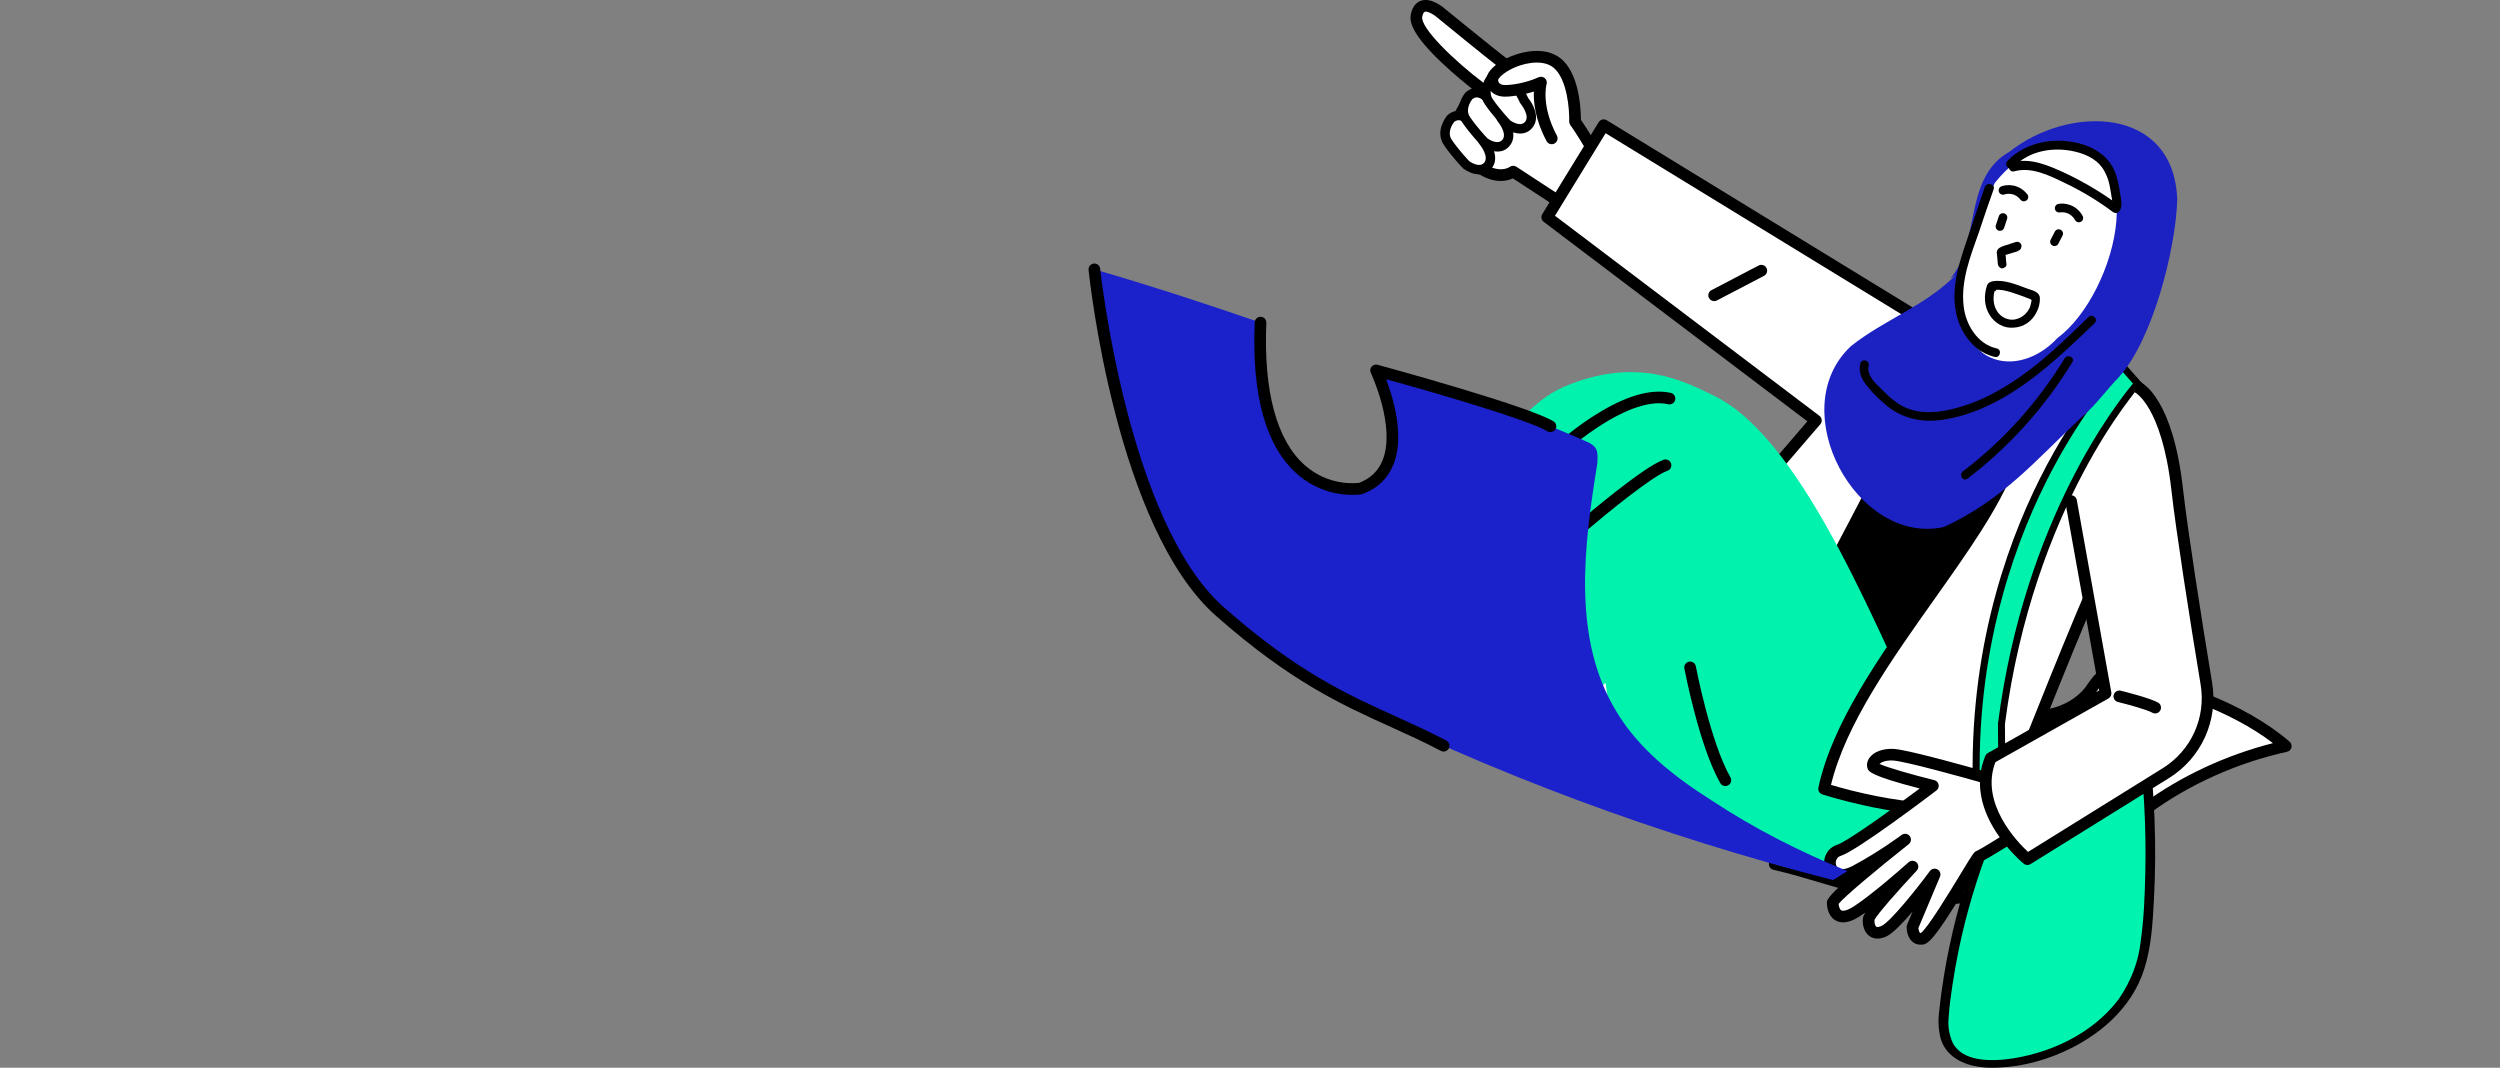 <svg xmlns="http://www.w3.org/2000/svg" width="480" height="205" viewBox="0 0 480 205" fill="none"><rect x="0" y="0" width="480" height="205" fill="#808080" stroke="none"/><mask id="mask0_1555_37284" style="mask-type:alpha" maskUnits="userSpaceOnUse" x="0" y="0" width="480" height="205"><rect width="480" height="205" fill="#FFBD12"></rect></mask><g mask="url(#mask0_1555_37284)"></g><g clip-path="url(#clip0_1555_37284)"><path d="M382.173 70.958L395.439 68.913L404.325 57.334L413.615 39.889L402.677 27.208L392.815 26.725L384.323 31.432L382.173 36.242L377.573 47.043C377.573 47.043 374.012 56.976 374.72 57.33C375.427 57.683 382.173 70.958 382.173 70.958Z" fill="white"></path><path d="M307.715 32.34C307.715 32.34 299.25 14.931 292.294 14.85C291.752 14.846 276.932 2.716 276.932 2.716C276.932 2.716 272.802 -1.052 271.982 2.975C271.163 7.002 284.326 16.931 284.326 16.931C284.326 16.931 276.036 23.723 281.437 29.759C286.839 35.794 290.534 32.944 290.534 32.944L305.171 42.515C305.171 42.515 309.744 37.745 307.715 32.34Z" fill="white"></path><path d="M305.167 43.634C304.956 43.634 304.741 43.575 304.553 43.45L290.48 34.251C288.971 34.935 285.271 35.732 280.595 30.506C279.046 28.77 278.342 26.815 278.504 24.689C278.763 21.325 281.178 18.434 282.588 17.007C281.352 16.032 279.202 14.273 277.07 12.277C270.948 6.541 270.603 4.094 270.876 2.752C271.234 1.002 272.153 0.362 272.86 0.13C274.849 -0.519 277.151 1.418 277.653 1.87C282.785 6.067 291.116 12.792 292.576 13.741C295.783 13.951 299.465 17.061 303.527 22.994C306.528 27.374 308.624 31.669 308.714 31.848C308.727 31.88 308.741 31.911 308.754 31.942C311.003 37.938 306.174 43.065 305.968 43.28C305.762 43.517 305.467 43.634 305.167 43.634ZM290.538 31.83C290.749 31.83 290.964 31.889 291.143 32.009L304.938 41.029C305.986 39.62 307.975 36.309 306.68 32.783C304.383 28.081 297.391 16.032 292.276 15.969C291.775 15.964 291.345 15.96 276.219 3.584C276.201 3.57 276.188 3.557 276.175 3.544C275.355 2.801 274.074 2.089 273.559 2.26C273.362 2.322 273.183 2.676 273.075 3.199C272.654 5.257 278.938 11.468 284.998 16.04C285.271 16.246 285.437 16.568 285.441 16.913C285.45 17.257 285.298 17.584 285.034 17.799C284.994 17.83 281.03 21.137 280.743 24.873C280.627 26.385 281.128 27.741 282.27 29.016C286.839 34.121 289.741 32.135 289.862 32.05C290.059 31.906 290.301 31.83 290.538 31.83ZM292.303 13.732C292.308 13.732 292.308 13.732 292.303 13.732C292.308 13.732 292.308 13.732 292.303 13.732Z" fill="black"></path><path d="M340.751 165.903C350.659 168.19 359.747 172.266 369.963 172.575C380.175 172.879 390.857 169.903 399.546 164.57C403.967 161.827 407.778 158.324 412.047 155.281C419.975 149.492 429.273 145.38 438.876 143.25C430.339 135.939 419.056 132.435 408.235 129.236C407.322 128.932 406.408 128.628 405.337 128.932C403.51 129.236 402.287 131.218 401.221 132.74C397.562 137.308 390.548 138.834 385.366 136.243C385.518 139.442 385.671 142.641 385.823 145.993C385.823 146.905 385.975 147.975 385.518 148.888C384.909 150.105 383.691 150.87 382.468 151.478C369.206 158.637 356.141 165.147 341.052 165.912" fill="white"></path><path d="M371.369 173.716C370.886 173.716 370.406 173.707 369.927 173.693C362.954 173.483 356.41 171.532 350.086 169.639C346.968 168.709 343.748 167.747 340.496 166.995C339.896 166.856 339.52 166.257 339.659 165.653C339.789 165.085 340.331 164.713 340.904 164.798C340.935 164.794 340.967 164.789 340.998 164.789C355.738 164.047 368.261 157.872 381.94 150.489C382.961 149.979 384.04 149.344 384.52 148.382C384.761 147.899 384.739 147.259 384.717 146.574C384.712 146.382 384.703 146.194 384.703 146.015C384.551 142.673 384.399 139.482 384.246 136.292C384.228 135.894 384.421 135.518 384.752 135.303C385.088 135.089 385.509 135.062 385.863 135.241C390.544 137.581 397.02 136.158 400.317 132.069L400.567 131.711C401.642 130.154 402.977 128.225 405.087 127.84C406.462 127.469 407.635 127.863 408.585 128.176C418.367 131.066 430.581 134.677 439.601 142.4C439.924 142.677 440.063 143.111 439.96 143.518C439.856 143.93 439.53 144.248 439.117 144.337C429.537 146.462 420.405 150.561 412.705 156.181C411.026 157.38 409.391 158.673 407.81 159.921C405.373 161.845 402.856 163.832 400.137 165.519C391.592 170.762 381.192 173.716 371.369 173.716ZM347.085 166.418C348.312 166.771 349.526 167.134 350.726 167.492C357.198 169.425 363.312 171.255 369.994 171.452C379.808 171.742 390.364 168.888 398.96 163.613C401.571 161.993 403.927 160.131 406.421 158.163C408.025 156.897 409.682 155.59 411.397 154.364C418.734 149.008 427.342 144.99 436.408 142.682C427.938 136.216 416.902 132.954 407.922 130.301C407.048 130.01 406.386 129.791 405.651 130.001C405.611 130.015 405.57 130.024 405.526 130.028C404.316 130.23 403.309 131.688 402.417 132.977L402.14 133.375C402.126 133.393 402.113 133.415 402.095 133.433C398.503 137.921 391.986 139.724 386.566 137.939C386.692 140.556 386.813 143.196 386.938 145.934C386.938 145.952 386.938 145.97 386.938 145.984C386.938 146.154 386.943 146.324 386.952 146.503C386.978 147.344 387.01 148.391 386.517 149.38C385.742 150.928 384.287 151.809 382.965 152.471C371.378 158.731 359.845 164.494 347.085 166.418Z" fill="black"></path><path d="M360.096 83.392C360.096 83.392 339.305 115.518 334.213 122.655C329.12 129.791 349.75 134.274 360.096 134.078C362.64 134.028 388.336 89.321 388.336 89.321L360.096 83.392Z" fill="black"></path><path d="M369.17 61.535L307.903 24.041L297.069 41.701L348.648 80.726L291.779 146.749C291.779 146.749 323.15 154.243 330.473 148.798C330.473 148.798 370.254 74.636 370.689 71.482C371.128 68.327 369.17 61.535 369.17 61.535Z" fill="white"></path><path d="M320.341 151.908C309.023 151.908 293.835 148.386 291.519 147.832C291.139 147.742 290.834 147.46 290.713 147.089C290.592 146.717 290.677 146.31 290.928 146.015L347.018 80.896L296.392 42.591C295.936 42.242 295.815 41.607 296.115 41.114L306.949 23.454C307.272 22.926 307.962 22.765 308.49 23.083L369.757 60.578C369.995 60.725 370.169 60.954 370.25 61.222C370.33 61.508 372.265 68.278 371.804 71.629C371.365 74.824 338.123 136.91 331.462 149.322C331.386 149.465 331.274 149.594 331.144 149.693C328.959 151.322 324.972 151.908 320.341 151.908ZM293.84 146.073C303.415 148.207 324.014 151.76 329.613 148.037C345.383 118.632 368.955 74.099 369.587 71.303C369.892 69.097 368.785 64.372 368.212 62.26L308.275 25.58L298.556 41.423L349.324 79.835C349.571 80.023 349.727 80.301 349.763 80.609C349.795 80.918 349.701 81.222 349.499 81.46L293.84 146.073Z" fill="black"></path><path d="M370.312 141.147C361.735 124.838 347.027 84.569 329.039 75.961C323.642 73.379 314.402 68.189 300.137 74.323C288.012 79.535 274.925 104.883 268.498 116.01C266.245 123.992 290.543 140.109 297.163 145.63C299.581 139.934 303.469 134.838 308.275 131.116C308.911 135.769 309.547 140.427 310.183 145.08C310.237 150.364 318.303 156.847 323.32 158.476C336.613 164.06 345.741 170.642 361.332 166.127C367.419 164.364 377.085 160.293 376.01 153.125" fill="#00F2AC"></path><path d="M400.872 69.057C400.872 69.057 392.161 72.189 385.702 89.455C379.243 106.721 354.757 130.315 350.229 151.456C350.229 151.456 381.761 161.595 387.005 149.424C389.106 144.547 402.959 108.699 407.779 100.489C407.779 100.489 414.38 83.858 412.217 75.934C412.213 75.934 403.349 67.62 400.872 69.057Z" fill="white"></path><path d="M372.946 156.521C362.524 156.521 350.69 152.78 349.884 152.521C349.338 152.346 349.011 151.782 349.132 151.223C351.774 138.869 360.853 126.055 369.636 113.666C375.969 104.73 381.949 96.292 384.65 89.066C390.947 72.233 399.39 68.444 400.402 68.041C403.34 66.547 410.157 72.48 412.974 75.119C413.127 75.263 413.234 75.442 413.288 75.638C415.527 83.826 409.087 100.207 408.809 100.9C408.786 100.954 408.764 101.003 408.733 101.053C405.109 107.227 396.107 129.737 391.269 141.831C389.679 145.809 388.528 148.686 388.022 149.863C385.836 154.955 379.687 156.521 372.946 156.521ZM351.55 150.695C360.71 153.469 382.15 157.859 385.975 148.981C386.472 147.827 387.677 144.816 389.2 141.004C394.378 128.055 403.031 106.417 406.762 100.001C407.232 98.797 412.943 83.853 411.205 76.529C406.659 72.314 402.319 69.634 401.428 70.028C401.369 70.059 401.316 70.086 401.253 70.108C401.128 70.157 392.886 73.428 386.746 89.849C383.942 97.348 377.877 105.903 371.464 114.959C363.057 126.825 354.368 139.084 351.55 150.695Z" fill="black"></path><path d="M384.564 180.261L384.278 138.972C389.814 96.238 410.43 73.634 410.43 73.634L407.129 69.902C407.129 69.902 376.534 101.245 379.633 154.74L384.564 180.261Z" fill="#00F2AC"></path><path d="M383.906 180.387L378.961 154.78C377.353 126.999 384.954 105.285 391.619 91.961C398.843 77.513 406.569 69.513 406.65 69.433L407.156 68.913L411.335 73.638L410.927 74.086C410.721 74.309 390.405 97.035 384.95 139.013L385.236 180.253L383.906 180.387ZM380.3 154.659L383.848 172.986L383.61 138.932L383.615 138.887C388.689 99.706 406.641 77.079 409.539 73.643L407.116 70.905C405.315 72.896 398.879 80.426 392.792 92.614C386.222 105.773 378.719 127.223 380.3 154.659Z" fill="black"></path><path d="M412.45 158.221C412.249 152.641 412.025 147.035 410.623 141.568C410.614 141.42 410.564 141.277 410.47 141.142C410.381 141.013 410.255 140.901 410.099 140.811C409.861 140.758 409.61 140.758 409.373 140.811L407.187 141.053L406.82 141.12C406.354 144.735 405.4 148.301 403.976 151.756C404.119 152.158 404.097 152.592 403.909 152.982C402.516 156.163 399.47 161.138 394.548 161.554C394.131 161.747 393.697 161.912 393.249 162.06C389.218 163.34 385.406 162.024 382.061 160.185L381.976 160.118C381.743 160.418 381.532 160.727 381.34 161.044C380.292 162.95 379.526 164.95 379.055 166.991C378.339 169.537 377.627 172.091 376.919 174.651C374.85 182.078 374.097 189.541 372.807 197.072C372.65 198.266 373.067 199.461 373.976 200.427C374.885 201.38 376.046 202.168 377.38 202.74C378.572 203.327 379.911 203.702 381.308 203.841C382.576 203.895 383.848 203.81 385.088 203.591C387.364 203.38 389.612 202.995 391.789 202.445C396.765 200.79 401.141 198.204 404.536 194.915C407.926 191.631 410.233 187.743 411.245 183.599C411.59 181.989 411.828 180.36 411.962 178.731C412.222 176.288 413.046 173.769 412.929 171.317L412.45 158.221Z" fill="#00F4B0"></path><path d="M413.547 172.847C413.306 177.286 413.068 181.819 411.662 186.15C410.524 189.725 408.379 193.058 405.387 195.899C404.778 196.476 404.128 197.04 403.443 197.582C401.835 198.852 400.026 200.02 398.073 201.045C397.423 201.371 396.765 201.689 396.093 201.989C391.722 203.944 386.781 205.107 381.886 204.991C377.237 204.884 373.533 202.906 372.57 199.259C372.167 197.55 372.091 195.796 372.337 194.069C372.57 191.76 372.888 189.496 373.255 187.232C373.578 185.264 373.949 183.299 374.37 181.344C375.862 174.311 377.971 167.362 380.69 160.543C380.721 160.44 380.766 160.337 380.807 160.234L380.865 160.243C381.21 159.389 382.853 159.702 382.683 160.512C382.679 160.548 382.67 160.588 382.652 160.628C382.549 160.888 382.446 161.147 382.347 161.407C379.615 168.319 377.51 175.367 376.045 182.499C375.58 184.749 375.186 187.009 374.85 189.273C374.558 191.255 374.267 193.241 374.155 195.228C373.949 196.906 374.209 198.602 374.908 200.195C376.767 203.881 382.298 203.859 386.513 203.21C390.736 202.53 394.732 201.157 398.225 199.188C399.493 198.476 400.684 197.689 401.795 196.834C403.743 195.34 405.436 193.644 406.82 191.792C409.176 188.364 410.609 184.593 411.017 180.713C411.639 176.342 411.801 171.908 411.899 167.51C412.092 158.803 411.613 150.087 410.461 141.42C410.448 141.299 410.43 141.178 410.417 141.057C410.412 140.999 410.399 140.932 410.39 140.87C410.314 139.939 412.119 139.957 412.249 140.87C412.275 141.057 412.302 141.241 412.32 141.429C413.704 151.872 414.112 162.369 413.547 172.847Z" fill="black"></path><path d="M381.617 149.42C381.617 149.42 366.34 145.04 363.513 144.896C360.683 144.753 359.308 146.203 359.626 147.156C359.944 148.109 371.114 150.865 371.114 150.865C371.114 150.865 356.06 162.324 353.046 163.264C350.027 164.208 350.972 170.047 356.253 167.219C361.534 164.391 365.775 161.192 365.775 161.192C365.775 161.192 351.877 172.185 351.877 173.299C351.877 174.414 352.41 176.973 355.451 175.559C358.492 174.145 367.191 166.373 367.191 166.373C367.191 166.373 358.985 175.134 358.797 176.36C358.609 177.586 359.182 179.953 361.726 178.772C364.266 177.586 371.432 167.885 371.432 167.885L367.191 177.966C367.191 177.966 367.191 180.602 369.076 180.226C370.962 179.85 379.449 164.494 379.92 164.4C380.39 164.306 387.081 160.1 387.081 160.1" fill="white"></path><path d="M368.722 181.38C368.033 181.38 367.54 181.112 367.226 180.852C366.129 179.953 366.075 178.288 366.075 177.962C366.075 177.814 366.107 177.666 366.165 177.528L367.217 175.022C365.345 177.21 363.41 179.219 362.206 179.783C360.58 180.539 359.509 180.154 358.9 179.698C357.821 178.888 357.516 177.353 357.695 176.19C357.727 175.971 357.883 175.644 358.161 175.205C357.288 175.818 356.517 176.302 355.931 176.575C354.493 177.241 353.275 177.268 352.312 176.655C350.874 175.742 350.762 173.854 350.762 173.299C350.762 172.906 350.762 172.342 354.484 169.04C353.064 169.272 352.128 168.847 351.617 168.485C350.574 167.742 350.059 166.436 350.274 165.076C350.493 163.706 351.429 162.606 352.715 162.203C354.587 161.617 362.627 155.854 368.579 151.389C359.034 148.932 358.752 148.087 358.564 147.518C358.34 146.838 358.493 146.082 358.985 145.433C359.845 144.301 361.561 143.688 363.572 143.787C366.447 143.93 380.354 147.899 381.931 148.351C382.526 148.521 382.867 149.143 382.697 149.733C382.526 150.328 381.904 150.668 381.313 150.498C377.098 149.29 365.677 146.131 363.46 146.019C361.986 145.943 361.18 146.373 360.862 146.677C362.376 147.371 367.213 148.758 371.387 149.787C371.804 149.89 372.126 150.225 372.216 150.646C372.306 151.066 372.14 151.5 371.799 151.764C370.241 152.95 356.499 163.366 353.387 164.342C352.697 164.557 352.527 165.174 352.486 165.429C352.406 165.939 352.576 166.422 352.916 166.664C353.467 167.058 354.493 166.901 355.729 166.243C360.866 163.496 365.063 160.342 365.108 160.31C365.601 159.944 366.295 160.033 366.667 160.521C367.043 161.004 366.958 161.702 366.474 162.082C360.513 166.798 354.018 172.234 353.01 173.55C353.055 174.051 353.225 174.597 353.512 174.78C353.776 174.95 354.314 174.87 354.986 174.557C357.355 173.456 364.064 167.684 366.452 165.554C366.899 165.156 367.58 165.178 367.997 165.608C368.418 166.038 368.422 166.718 368.015 167.156C364.351 171.067 360.356 175.631 359.903 176.615C359.845 177.125 360.006 177.747 360.248 177.926C360.414 178.047 360.79 177.993 361.261 177.774C362.922 177 367.836 170.897 370.541 167.237C370.877 166.78 371.499 166.651 371.996 166.928C372.489 167.21 372.695 167.814 372.476 168.333L368.333 178.176C368.369 178.561 368.498 179.013 368.655 179.138C368.678 179.156 368.736 179.156 368.785 179.156C370.053 178.315 374.469 171.031 376.372 167.899C378.907 163.724 379.069 163.465 379.62 163.34C380.247 163.044 383.561 161.017 386.504 159.169C387.028 158.843 387.717 158.999 388.049 159.523C388.38 160.046 388.219 160.735 387.695 161.067C382.925 164.064 381.254 165.022 380.605 165.34C380.247 165.836 379.252 167.474 378.289 169.058C372.606 178.427 370.675 181.067 369.309 181.34C369.094 181.362 368.902 181.38 368.722 181.38ZM380.345 165.434C380.314 165.447 380.291 165.456 380.269 165.465C380.296 165.451 380.323 165.442 380.345 165.434ZM379.7 163.304C379.696 163.304 379.687 163.308 379.678 163.308C379.687 163.304 379.691 163.304 379.7 163.304Z" fill="black"></path><path d="M410.43 74.363C410.43 74.363 416.118 76.914 418.035 94.073C418.828 101.164 421.341 117.518 423.625 131.259C424.754 138.037 421.677 144.829 415.832 148.458L389.258 164.964C389.258 164.964 377.944 155.706 382.222 145.554L404.272 133.129L397.643 96.207" fill="white"></path><path d="M389.258 166.082C389.007 166.082 388.752 165.997 388.551 165.827C388.43 165.729 385.559 163.357 383.194 159.666C379.987 154.655 379.293 149.621 381.192 145.12C381.286 144.892 381.456 144.704 381.675 144.579L403.031 132.547L396.541 96.404C396.434 95.795 396.837 95.213 397.446 95.106C398.055 94.994 398.637 95.401 398.745 96.01L405.373 132.932C405.459 133.402 405.235 133.872 404.823 134.104L383.118 146.333C380.117 154.158 387.229 161.568 389.379 163.568L415.24 147.5C420.718 144.095 423.576 137.791 422.519 131.438C420.405 118.731 417.753 101.652 416.92 94.193C415.979 85.782 414.121 81.097 412.723 78.65C411.236 76.037 409.96 75.374 409.946 75.37C409.382 75.115 409.14 74.462 409.395 73.898C409.651 73.334 410.323 73.088 410.887 73.339C411.527 73.625 417.216 76.65 419.146 93.947C419.975 101.37 422.617 118.395 424.727 131.075C425.932 138.328 422.675 145.523 416.423 149.407L389.85 165.912C389.666 166.024 389.46 166.082 389.258 166.082Z" fill="black"></path><path d="M298.099 88.529C297.803 88.529 297.508 88.413 297.288 88.184C296.863 87.737 296.876 87.03 297.324 86.605C297.897 86.059 311.446 73.254 320.793 75.437C321.394 75.576 321.77 76.18 321.631 76.779C321.492 77.379 320.888 77.755 320.287 77.616C316.977 76.842 312.257 78.399 306.645 82.108C302.273 84.999 298.91 88.189 298.874 88.225C298.654 88.426 298.377 88.529 298.099 88.529Z" fill="black"></path><path d="M304.132 101.943C303.819 101.943 303.501 101.809 303.281 101.554C302.878 101.084 302.932 100.377 303.402 99.974C304.643 98.914 315.638 89.558 319.423 88.274C320.01 88.077 320.646 88.39 320.843 88.972C321.04 89.558 320.726 90.193 320.144 90.39C317.282 91.361 308.141 98.865 304.862 101.67C304.652 101.853 304.392 101.943 304.132 101.943Z" fill="black"></path><path d="M351.935 168.977C318.823 160.489 286.4 148.538 255.89 133.124C252.248 131.393 248.782 129.487 245.49 127.236C233.526 119.442 225.205 106.798 220.005 93.46C214.8 80.122 212.373 65.746 210.12 51.719C220.869 54.837 231.444 58.3 242.018 61.938C240.63 69.213 241.499 77.007 244.621 83.764C246.179 87.052 248.262 90.346 251.384 92.426C254.506 94.507 258.667 95.196 261.959 93.464C265.6 91.558 267.333 87.227 267.333 83.07C267.333 78.914 265.775 74.931 264.211 71.119C277.908 74.412 291.255 78.914 304.262 84.627C305.131 84.972 306.17 85.495 306.515 86.359C306.86 87.227 306.689 88.09 306.689 88.958C304.087 105.066 301.834 122.561 310.331 136.588C314.666 143.863 321.6 149.232 328.708 153.733C336.855 159.102 345.696 163.608 354.712 167.241" fill="#1B21CB"></path><path d="M331.27 150.923C330.88 150.923 330.504 150.722 330.298 150.36C326.271 143.308 323.517 128.954 323.4 128.346C323.284 127.737 323.683 127.156 324.292 127.039C324.901 126.923 325.488 127.321 325.599 127.93C325.626 128.077 328.399 142.521 332.242 149.25C332.546 149.787 332.363 150.471 331.825 150.776C331.646 150.874 331.458 150.923 331.27 150.923Z" fill="black"></path><path d="M329.12 57.817C328.717 57.817 328.327 57.598 328.126 57.218C327.839 56.672 328.049 55.996 328.6 55.71L337.652 50.98C338.199 50.694 338.875 50.904 339.162 51.455C339.448 52.001 339.238 52.676 338.687 52.962L329.635 57.692C329.474 57.777 329.295 57.817 329.12 57.817Z" fill="black"></path><path d="M406.91 133.697C406.91 133.697 412.285 135.017 413.794 135.863L406.91 133.697Z" fill="white"></path><path d="M413.794 136.981C413.606 136.981 413.418 136.937 413.247 136.838C412.24 136.27 408.746 135.299 406.646 134.784C406.045 134.637 405.678 134.033 405.826 133.433C405.974 132.834 406.574 132.467 407.179 132.614C407.743 132.753 412.746 133.997 414.345 134.892C414.882 135.196 415.075 135.876 414.77 136.413C414.564 136.776 414.184 136.981 413.794 136.981Z" fill="black"></path><path d="M386.737 48.094C387.046 48.255 387.395 48.251 387.695 48.063C388 47.875 388.179 47.486 388.112 47.043C388.027 46.676 387.655 46.412 387.305 46.417C387.041 46.439 386.755 46.546 386.472 46.654C386.186 46.761 385.921 46.783 385.715 46.909C385.245 47.056 384.699 47.186 384.211 47.419C383.821 47.584 383.498 47.857 383.4 48.26C383.342 48.506 383.427 48.873 383.449 49.137C383.494 49.669 383.543 50.193 383.592 50.725C383.66 51.173 384.009 51.517 384.435 51.531C384.887 51.464 385.312 51.133 385.245 50.69C385.178 50.242 385.111 49.79 385.124 49.37C385.102 49.106 385.057 48.922 385.017 48.739C385.035 48.658 385.035 48.658 384.972 48.555C385.017 48.739 384.873 48.967 384.69 49.007C384.587 49.07 384.69 49.007 384.77 49.025C384.873 48.962 384.873 48.962 384.954 48.98C385.424 48.833 385.787 48.743 386.253 48.596C386.54 48.488 386.723 48.448 386.907 48.403C387.01 48.34 387.09 48.358 387.194 48.296C387.297 48.233 387.377 48.251 387.377 48.251C387.395 48.17 387.641 48.229 387.395 48.17C387.104 47.929 386.88 47.786 386.593 47.549C386.652 47.303 386.732 46.976 386.79 46.73C386.974 46.685 387.095 46.542 387.279 46.502C387.444 46.542 387.606 46.578 387.691 46.6C387.691 46.6 387.691 46.6 387.61 46.582C387.22 46.403 386.674 46.533 386.486 46.922C386.226 47.365 386.356 47.916 386.737 48.094Z" fill="black"></path><path d="M382.688 55.678C384.296 55.455 385.894 56.01 387.408 56.542C388.21 56.819 389.088 57.115 389.872 57.473C389.952 57.49 390.1 57.611 390.1 57.611L390.055 57.428C390.055 57.428 390.06 57.777 390.037 57.857C389.961 58.184 389.881 58.515 389.805 58.837C389.33 60.104 388.241 61.057 386.871 61.334C385.608 61.553 384.354 60.994 383.57 59.943C382.598 58.591 382.576 56.86 383.131 55.262C382.826 55.45 382.522 55.638 382.114 55.889C382.034 55.871 382.034 55.871 381.971 55.768C381.908 55.665 381.846 55.567 381.72 55.361C381.702 55.441 381.783 55.464 381.783 55.464C382.146 56.497 383.727 56.014 383.368 54.98C383.198 54.596 382.929 54.269 382.526 54.175C382.034 54.059 381.707 54.327 381.51 54.792C380.896 56.636 380.923 58.712 381.98 60.435C382.979 62.054 384.721 63.075 386.58 62.909C388.497 62.846 390.158 61.688 390.996 59.987C391.457 59.151 391.69 58.166 391.659 57.209C391.583 56.072 390.355 55.777 389.393 55.464C387.238 54.69 384.905 53.616 382.562 54.01C382.11 54.077 381.684 54.408 381.751 54.851C381.76 55.2 382.173 55.643 382.688 55.678Z" fill="black"></path><path d="M418.031 38.354C417.426 20.327 397.262 20.076 385.814 29.137C376.861 34.184 380.318 46.69 374.478 53.473L375.512 52.77C369.73 58.734 361.744 61.365 355.38 66.462C342.306 78.676 356.54 104.932 373.277 101.169C384.609 95.889 390.651 88.574 399.519 80.234C402.332 77.88 404.343 74.963 406.865 72.368C413.364 65.119 417.726 47.875 418.031 38.354ZM395.009 64.918C389.24 71.155 380.045 71.365 377.004 62.448C374.482 52.886 383.006 35.119 383.006 35.119C385.478 31.996 388.698 29.392 392.559 28.412C414.528 25.624 406.52 56.484 395.009 64.918Z" fill="#1C21C2"></path><path d="M381.093 35.871C380.202 38.506 379.315 41.15 378.424 43.786C377.573 46.255 376.722 48.734 376.037 51.244C374.885 55.719 374.738 60.69 377.51 64.636C378.858 66.596 380.69 67.987 382.979 68.529C384.04 68.779 384.43 67.146 383.369 66.896C379.664 66.099 377.38 62.278 377.013 58.734C376.449 53.853 378.375 49.043 379.956 44.578C380.865 41.862 381.792 39.052 382.804 36.273C383.046 35.298 381.492 34.931 381.093 35.871Z" fill="black"></path><path d="M386.732 32.895C390.069 31.96 393.536 33.736 396.407 35.11C399.667 36.667 402.771 38.524 405.629 40.672C406.001 40.931 406.489 41.047 406.851 40.618C407.68 39.696 407.192 38.103 407.031 36.949C406.829 35.607 406.556 34.242 406.068 33.007C404.979 30.327 402.771 28.68 400.052 27.777C395.076 26.161 389.066 27.061 385.38 30.936C384.672 31.714 385.868 32.864 386.575 32.085C389.581 28.913 394.261 28.126 398.44 29.119C400.814 29.683 403.049 30.824 404.155 33.074C404.697 34.072 404.97 35.083 405.15 36.157C405.279 36.707 405.306 37.316 405.436 37.866C405.459 38.13 405.781 39.329 405.579 39.455C406.009 39.468 406.35 39.464 406.802 39.396C403.573 36.989 400.16 34.967 396.514 33.235C393.316 31.781 389.805 30.17 386.186 31.213C385.227 31.584 385.715 33.168 386.732 32.895Z" fill="black"></path><path d="M357.176 69.817C356.786 71.45 357.471 72.909 358.551 74.207C359.688 75.598 361.09 76.972 362.47 78.072C365.681 80.565 369.502 81.213 373.47 80.515C380.762 79.316 387.283 75.169 392.882 70.538C396.111 67.853 399.143 64.945 402.171 62.041C402.959 61.28 401.759 60.13 400.975 60.891C396.25 65.468 391.511 70.122 385.917 73.634C383.158 75.397 380.305 76.873 377.21 77.862C373.837 78.958 369.927 79.755 366.425 78.489C364.436 77.755 362.869 76.35 361.404 74.873C360.208 73.723 358.354 72.072 358.779 70.274C359.066 69.142 357.427 68.752 357.176 69.817Z" fill="black"></path><path d="M396.42 68.793C391.31 77.164 384.708 84.569 376.892 90.484C376.041 91.146 376.914 92.565 377.761 91.898C385.792 85.782 392.622 78.162 397.871 69.562C398.521 68.69 396.984 67.889 396.42 68.793Z" fill="black"></path><path d="M394.467 47.249C394.337 47.249 394.207 47.218 394.086 47.155C393.679 46.945 393.513 46.444 393.724 46.036L394.525 44.475C394.736 44.068 395.237 43.907 395.645 44.112C396.053 44.323 396.218 44.824 396.008 45.231L395.206 46.792C395.063 47.083 394.767 47.249 394.467 47.249Z" fill="black"></path><path d="M384 44.323C383.915 44.323 383.825 44.309 383.74 44.282C383.301 44.139 383.064 43.669 383.207 43.231L383.776 41.508C383.919 41.07 384.39 40.833 384.829 40.976C385.268 41.119 385.505 41.589 385.362 42.027L384.793 43.75C384.676 44.099 384.349 44.323 384 44.323Z" fill="black"></path><path d="M399.134 42.681C398.843 42.681 398.561 42.528 398.409 42.255C397.397 40.452 395.6 40.77 395.524 40.783C395.076 40.873 394.637 40.578 394.548 40.13C394.458 39.683 394.745 39.249 395.193 39.155C396.241 38.94 398.566 39.137 399.86 41.441C400.084 41.844 399.945 42.349 399.542 42.573C399.412 42.645 399.269 42.681 399.134 42.681Z" fill="black"></path><path d="M388.586 38.658C388.34 38.658 388.098 38.551 387.932 38.34C386.651 36.716 384.927 37.307 384.855 37.334C384.425 37.486 383.946 37.267 383.789 36.837C383.633 36.407 383.848 35.933 384.273 35.772C385.276 35.396 387.601 35.231 389.24 37.307C389.527 37.669 389.464 38.193 389.101 38.475C388.949 38.6 388.766 38.658 388.586 38.658Z" fill="black"></path><path d="M278.557 22.756C278.557 22.756 276.506 25.159 277.993 27.347C279.48 29.535 281.527 31.656 281.527 31.656C281.527 31.656 284.152 33.629 285.67 31.794C287.188 29.96 284.783 27.132 284.783 27.132C284.783 27.132 281.738 20.143 278.557 22.756Z" fill="white"></path><path d="M284.022 33.481C282.835 33.481 281.657 32.891 280.981 32.381C280.945 32.354 280.909 32.322 280.873 32.287C280.788 32.197 278.75 30.085 277.241 27.857C275.391 25.128 277.765 22.291 277.868 22.17C277.903 22.13 277.939 22.094 277.98 22.058C278.826 21.365 279.785 21.119 280.748 21.352C283.305 21.969 285.168 25.803 285.553 26.654C286.615 27.956 287.9 30.515 286.364 32.372C285.692 33.191 284.855 33.481 284.022 33.481ZM282.123 30.971C282.436 31.186 284.116 32.26 284.971 31.222C285.97 30.014 284.107 27.745 284.089 27.723C284.031 27.656 283.986 27.58 283.95 27.499C283.287 25.982 281.72 23.445 280.327 23.114C280.08 23.056 279.7 23.025 279.198 23.405C278.934 23.745 277.76 25.401 278.741 26.846C280.026 28.743 281.787 30.622 282.123 30.971Z" fill="black"></path><path d="M282.051 18.376C282.051 18.376 280 20.779 281.487 22.967C282.974 25.155 285.021 27.276 285.021 27.276C285.021 27.276 287.645 29.249 289.164 27.414C290.682 25.58 288.277 22.752 288.277 22.752C288.277 22.752 285.231 15.763 282.051 18.376Z" fill="white"></path><path d="M287.515 29.101C286.328 29.101 285.15 28.51 284.474 28C284.438 27.973 284.402 27.942 284.367 27.906C284.282 27.817 282.244 25.705 280.734 23.477C278.884 20.747 281.258 17.911 281.361 17.79C281.397 17.75 281.433 17.714 281.473 17.678C282.315 16.985 283.274 16.738 284.241 16.971C286.799 17.588 288.662 21.423 289.047 22.273C290.109 23.575 291.394 26.134 289.858 27.991C289.186 28.81 288.348 29.101 287.515 29.101ZM285.616 26.591C285.93 26.806 287.605 27.88 288.465 26.841C289.464 25.633 287.6 23.365 287.583 23.343C287.524 23.275 287.48 23.199 287.444 23.119C286.781 21.602 285.213 19.065 283.82 18.734C283.574 18.676 283.193 18.645 282.692 19.025C282.427 19.365 281.254 21.02 282.235 22.466C283.525 24.367 285.28 26.242 285.616 26.591Z" fill="black"></path><path d="M286.409 14.917C286.409 14.917 284.358 17.32 285.845 19.508C287.332 21.696 289.379 23.817 289.379 23.817C289.379 23.817 292.003 25.79 293.522 23.956C295.04 22.121 292.635 19.293 292.635 19.293C292.635 19.293 289.594 12.3 286.409 14.917Z" fill="white"></path><path d="M291.873 25.638C290.686 25.638 289.508 25.047 288.832 24.537C288.796 24.51 288.76 24.479 288.725 24.443C288.64 24.354 286.602 22.242 285.088 20.014C283.238 17.284 285.612 14.448 285.715 14.327C285.751 14.287 285.786 14.251 285.827 14.215C286.673 13.521 287.627 13.275 288.595 13.508C291.152 14.125 293.015 17.96 293.401 18.81C294.462 20.112 295.748 22.671 294.211 24.528C293.548 25.347 292.706 25.638 291.873 25.638ZM289.974 23.132C290.288 23.347 291.963 24.421 292.823 23.383C293.813 22.188 291.963 19.906 291.94 19.884C291.882 19.817 291.837 19.741 291.802 19.66C291.139 18.143 289.571 15.606 288.178 15.275C287.932 15.217 287.551 15.186 287.05 15.566C286.785 15.906 285.612 17.562 286.593 19.007C287.883 20.9 289.643 22.779 289.974 23.132Z" fill="black"></path><path d="M302.408 23.334C302.408 23.334 302.654 15.253 299.062 12.193C295.6 9.244 288.608 11.906 286.812 14.474C286.1 15.49 286.682 17.369 288.792 17.441C290.135 17.486 293.307 17.034 295.864 15.852C295.864 15.852 294.538 20.21 297.933 26.569" fill="white"></path><path d="M297.933 27.692C297.535 27.692 297.145 27.477 296.943 27.096C294.735 22.962 294.413 19.593 294.502 17.575C292.254 18.304 289.947 18.595 288.756 18.555C287.376 18.51 286.27 17.857 285.724 16.77C285.244 15.817 285.312 14.658 285.894 13.826C287.215 11.938 290.467 10.269 293.629 9.866C296.151 9.539 298.283 10.049 299.787 11.334C303.747 14.703 303.536 23.007 303.527 23.36C303.509 23.965 303.012 24.443 302.408 24.443C302.394 24.443 302.385 24.443 302.372 24.443C301.754 24.425 301.27 23.911 301.288 23.293C301.351 21.195 300.939 15.257 298.336 13.038C297.055 11.946 295.223 11.92 293.916 12.09C291.152 12.443 288.554 13.933 287.735 15.11C287.618 15.275 287.618 15.544 287.73 15.772C287.9 16.108 288.29 16.304 288.832 16.322C290.1 16.381 293.047 15.924 295.398 14.837C295.797 14.653 296.272 14.72 296.603 15.007C296.934 15.298 297.069 15.754 296.939 16.175C296.93 16.206 295.819 20.228 298.923 26.041C299.214 26.586 299.008 27.262 298.462 27.553C298.292 27.651 298.112 27.692 297.933 27.692Z" fill="black"></path><path d="M277.174 144.301C276.999 144.301 276.82 144.261 276.654 144.172C273.362 142.436 270.263 141.035 266.984 139.55C257.538 135.277 247.774 130.856 233.5 118.27C214.375 101.41 209.215 53.848 209.004 51.835C208.942 51.222 209.385 50.672 210.003 50.605C210.621 50.537 211.168 50.985 211.235 51.602C211.284 52.086 216.511 100.314 234.978 116.596C249.001 128.963 258.613 133.312 267.907 137.514C271.073 138.946 274.347 140.427 277.698 142.194C278.244 142.48 278.454 143.16 278.168 143.706C277.962 144.087 277.577 144.301 277.174 144.301Z" fill="black"></path><path d="M259.625 95.017C257.265 95.017 253.001 94.462 249.082 91.034C243.058 85.768 240.308 75.96 240.903 61.889C240.93 61.271 241.459 60.801 242.068 60.819C242.686 60.846 243.165 61.365 243.138 61.983C242.578 75.155 245.145 84.618 250.555 89.352C255.093 93.321 260.216 92.802 260.964 92.699C263.15 91.853 264.619 90.439 265.448 88.39C268.054 81.943 263.249 71.701 263.199 71.598C263.011 71.204 263.069 70.734 263.352 70.399C263.634 70.063 264.082 69.92 264.507 70.037C265.69 70.359 293.513 77.961 298.278 80.905C298.802 81.231 298.968 81.92 298.641 82.444C298.314 82.972 297.624 83.133 297.1 82.806C293.759 80.744 276.502 75.674 266.133 72.806C267.513 76.412 269.734 83.759 267.526 89.227C266.451 91.889 264.471 93.777 261.645 94.838C261.582 94.86 261.515 94.878 261.448 94.891C261.363 94.905 260.687 95.017 259.625 95.017Z" fill="black"></path></g><defs><clipPath id="clip0_1555_37284"><rect width="231" height="205" fill="white" transform="translate(209)"></rect></clipPath></defs></svg>